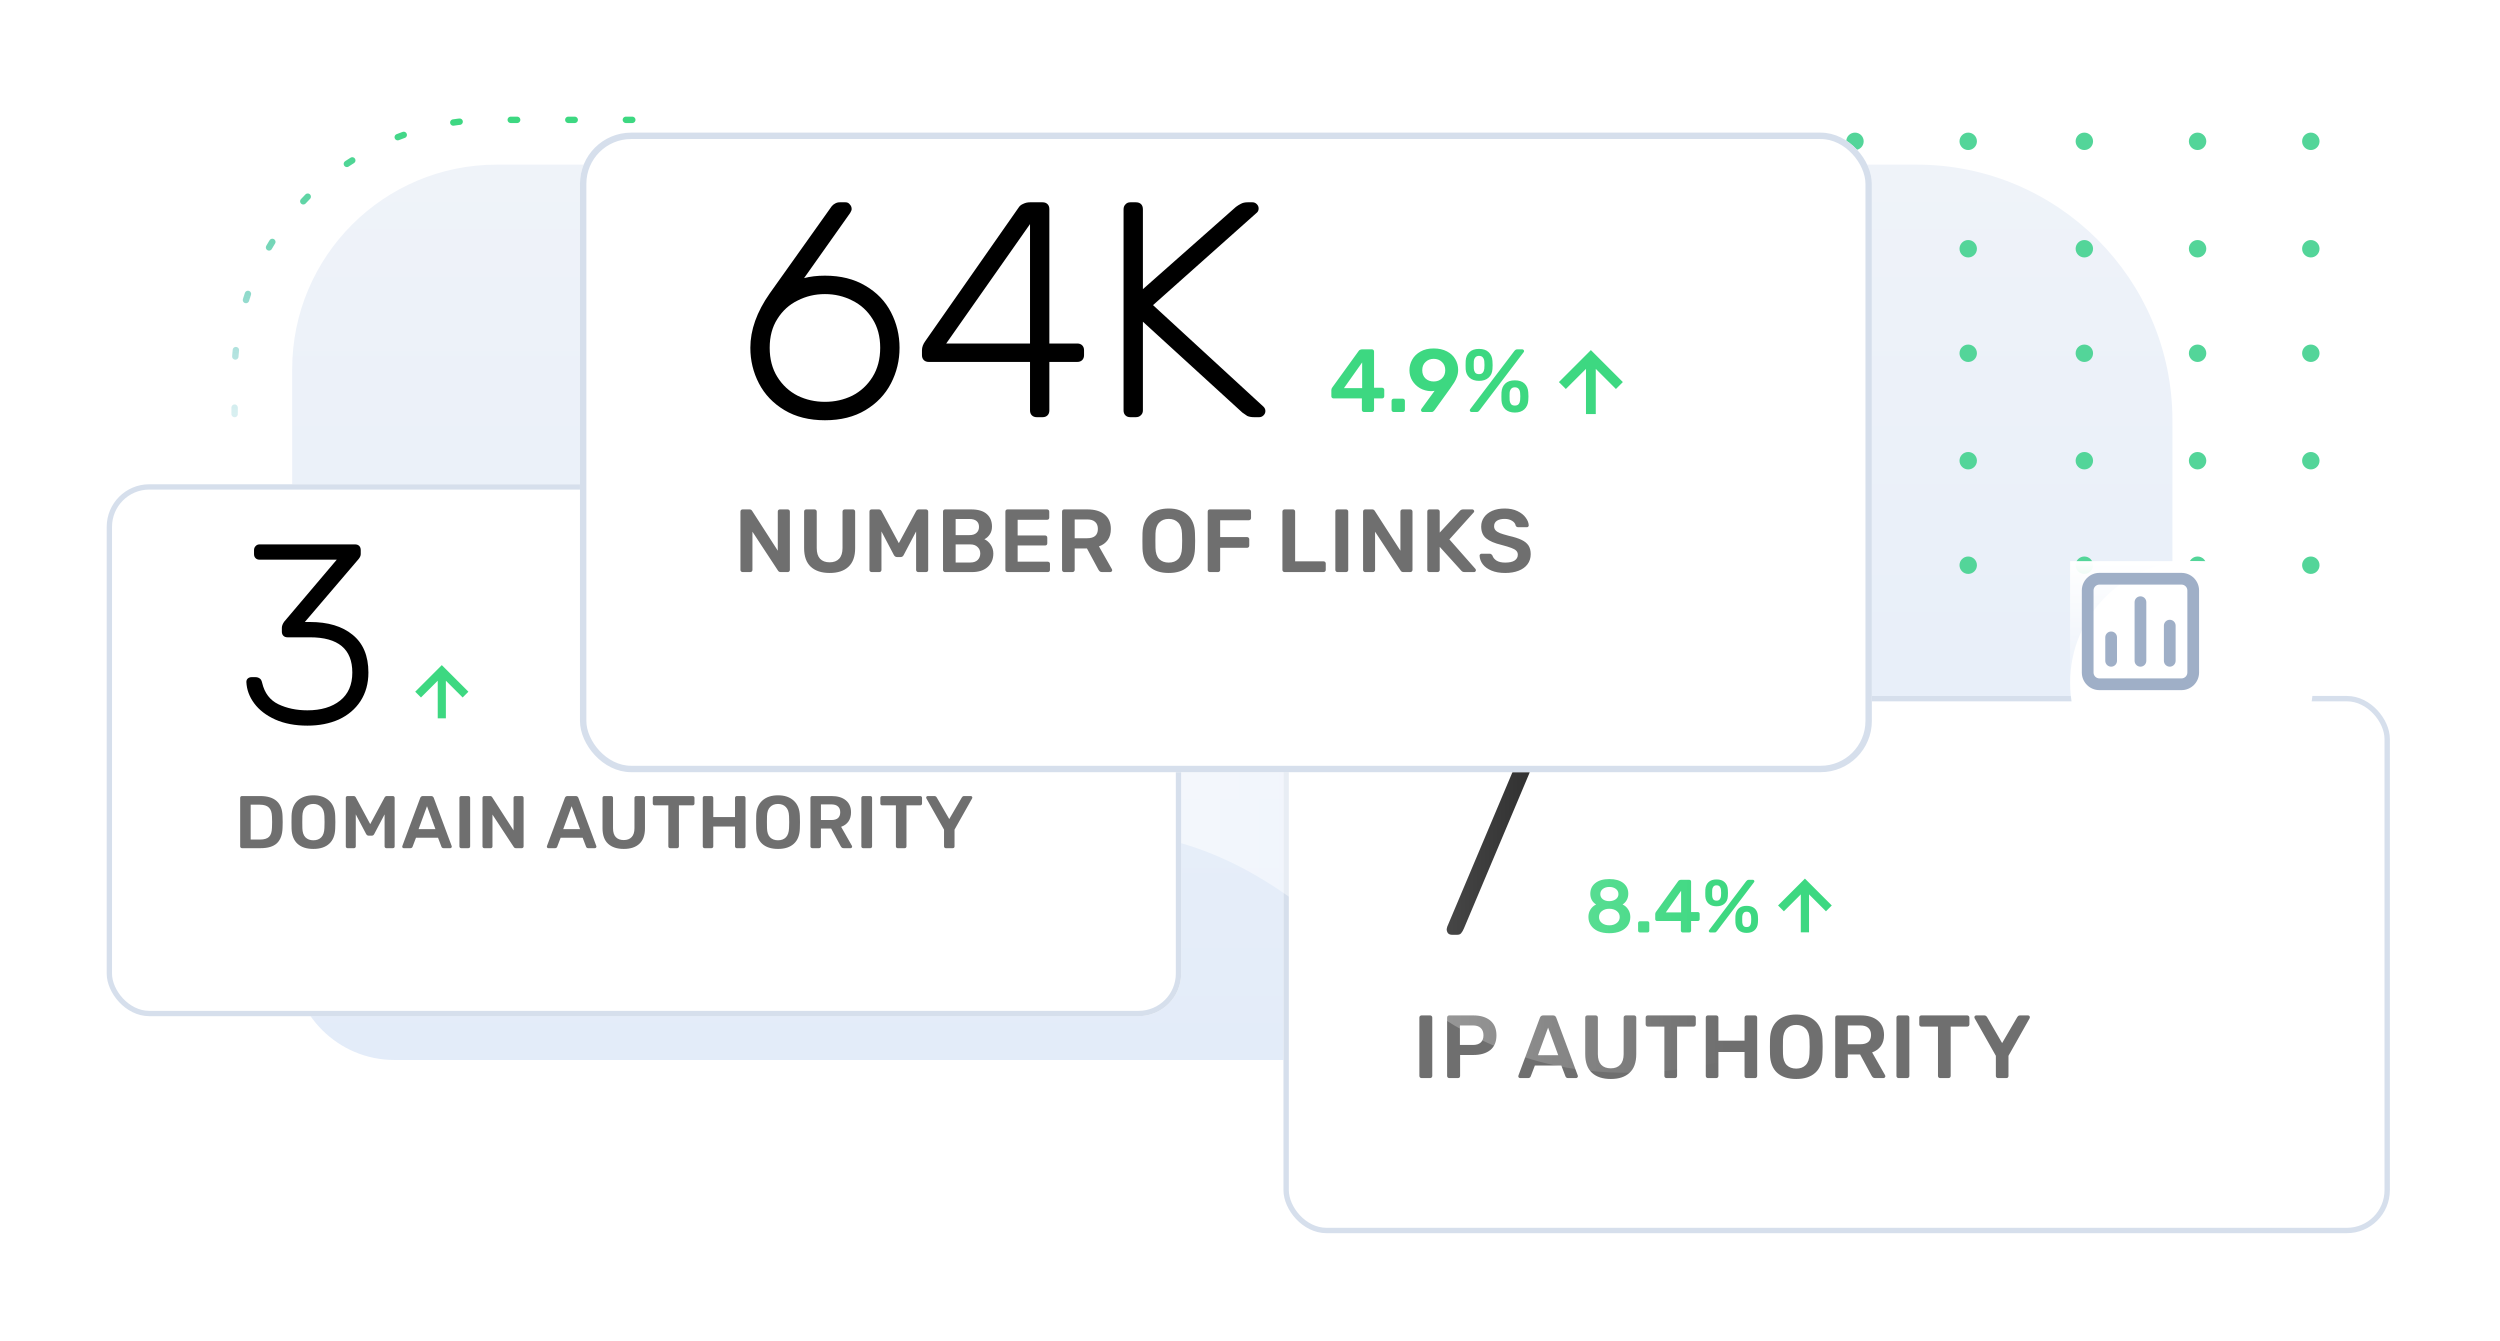 <svg width="492" height="264" viewBox="0 0 492 264" fill="none" xmlns="http://www.w3.org/2000/svg">
<path d="M46.172 81.483V73.931C46.172 46.126 68.712 23.586 96.517 23.586H127.982" stroke="url(#paint0_linear_5908_24517)" stroke-width="1.259" stroke-linecap="round" stroke-dasharray="1.26 10.07"/>
<path d="M57.5 72.674C57.5 50.431 75.532 32.398 97.776 32.398H377.19C404.994 32.398 427.534 54.939 427.534 82.743V168.329C427.534 190.573 409.502 208.605 387.259 208.605H77.638C66.516 208.605 57.5 199.589 57.5 188.467V72.674Z" fill="url(#paint1_linear_5908_24517)"/>
<g filter="url(#filter0_d_5908_24517)">
<rect x="252.586" y="124.277" width="217.741" height="105.724" rx="8.458" fill="white"/>
<rect x="253.115" y="124.806" width="216.684" height="104.667" rx="7.929" stroke="#D6DFEC" stroke-width="1.057"/>
</g>
<path d="M285.723 183.965C285.419 183.965 285.165 183.863 284.962 183.66C284.793 183.424 284.708 183.153 284.708 182.848L284.81 182.392L297.852 151.486H280.547C280.209 151.486 279.938 151.385 279.735 151.182C279.532 150.979 279.431 150.708 279.431 150.37V149.609C279.431 149.27 279.532 149 279.735 148.797C279.938 148.56 280.209 148.442 280.547 148.442H300.136C300.508 148.442 300.795 148.543 300.998 148.746C301.201 148.949 301.303 149.237 301.303 149.609V150.37C301.303 151.013 301.184 151.639 300.948 152.248L288.109 182.696C287.939 183.102 287.753 183.424 287.55 183.66C287.381 183.863 287.127 183.965 286.789 183.965H285.723Z" fill="black"/>
<path d="M279.756 212.168C279.639 212.168 279.539 212.127 279.457 212.045C279.375 211.962 279.333 211.863 279.333 211.745V200.256C279.333 200.127 279.375 200.027 279.457 199.957C279.539 199.875 279.639 199.833 279.756 199.833H281.448C281.577 199.833 281.677 199.875 281.747 199.957C281.83 200.027 281.871 200.127 281.871 200.256V211.745C281.871 211.863 281.83 211.962 281.747 212.045C281.677 212.127 281.577 212.168 281.448 212.168H279.756ZM285.215 212.168C285.098 212.168 284.998 212.127 284.916 212.045C284.833 211.962 284.792 211.863 284.792 211.745V200.274C284.792 200.145 284.828 200.039 284.898 199.957C284.98 199.875 285.086 199.833 285.215 199.833H289.938C291.359 199.833 292.475 200.168 293.286 200.838C294.096 201.507 294.501 202.482 294.501 203.763C294.501 205.032 294.096 205.995 293.286 206.653C292.475 207.299 291.359 207.622 289.938 207.622H287.347V211.745C287.347 211.874 287.306 211.98 287.224 212.062C287.142 212.133 287.036 212.168 286.907 212.168H285.215ZM289.85 205.648C290.531 205.648 291.048 205.49 291.4 205.173C291.764 204.844 291.946 204.368 291.946 203.745C291.946 203.134 291.77 202.659 291.418 202.318C291.077 201.977 290.554 201.807 289.85 201.807H287.312V205.648H289.85ZM299.169 212.168C299.063 212.168 298.975 212.133 298.904 212.062C298.834 211.992 298.798 211.904 298.798 211.798L298.834 211.639L303.063 200.274C303.18 199.98 303.392 199.833 303.697 199.833H305.635C305.941 199.833 306.152 199.98 306.27 200.274L310.499 211.639L310.534 211.798C310.534 211.904 310.493 211.992 310.411 212.062C310.34 212.133 310.258 212.168 310.164 212.168H308.596C308.349 212.168 308.179 212.056 308.085 211.833L307.274 209.701H302.058L301.248 211.833C301.154 212.056 300.983 212.168 300.737 212.168H299.169ZM302.675 207.657H306.657L304.666 202.23L302.675 207.657ZM317.013 212.344C315.415 212.344 314.176 211.939 313.295 211.128C312.414 210.318 311.973 209.09 311.973 207.446V200.274C311.973 200.145 312.008 200.039 312.079 199.957C312.161 199.875 312.267 199.833 312.396 199.833H314.017C314.146 199.833 314.252 199.875 314.334 199.957C314.417 200.039 314.458 200.145 314.458 200.274V207.446C314.458 208.374 314.675 209.073 315.11 209.542C315.556 210.012 316.185 210.247 316.995 210.247C317.806 210.247 318.428 210.012 318.863 209.542C319.309 209.073 319.533 208.374 319.533 207.446V200.274C319.533 200.145 319.574 200.039 319.656 199.957C319.738 199.875 319.844 199.833 319.973 199.833H321.594C321.723 199.833 321.823 199.875 321.894 199.957C321.976 200.039 322.017 200.145 322.017 200.274V207.446C322.017 209.09 321.577 210.318 320.695 211.128C319.826 211.939 318.599 212.344 317.013 212.344ZM327.97 212.168C327.853 212.168 327.753 212.127 327.671 212.045C327.589 211.962 327.548 211.863 327.548 211.745V202.036H324.288C324.17 202.036 324.07 201.995 323.988 201.913C323.906 201.83 323.865 201.725 323.865 201.596V200.274C323.865 200.145 323.9 200.039 323.971 199.957C324.053 199.875 324.159 199.833 324.288 199.833H333.292C333.421 199.833 333.527 199.875 333.609 199.957C333.691 200.039 333.732 200.145 333.732 200.274V201.596C333.732 201.725 333.691 201.83 333.609 201.913C333.527 201.995 333.421 202.036 333.292 202.036H330.05V211.745C330.05 211.863 330.009 211.962 329.926 212.045C329.856 212.127 329.756 212.168 329.627 212.168H327.97ZM336.119 212.168C336.002 212.168 335.902 212.127 335.82 212.045C335.737 211.962 335.696 211.863 335.696 211.745V200.274C335.696 200.145 335.731 200.039 335.802 199.957C335.884 199.875 335.99 199.833 336.119 199.833H337.74C337.869 199.833 337.975 199.875 338.057 199.957C338.14 200.039 338.181 200.145 338.181 200.274V204.803H343.326V200.274C343.326 200.145 343.367 200.039 343.449 199.957C343.532 199.875 343.631 199.833 343.749 199.833H345.388C345.517 199.833 345.617 199.875 345.687 199.957C345.769 200.039 345.81 200.145 345.81 200.274V211.745C345.81 211.863 345.769 211.962 345.687 212.045C345.617 212.127 345.517 212.168 345.388 212.168H343.749C343.631 212.168 343.532 212.127 343.449 212.045C343.367 211.962 343.326 211.863 343.326 211.745V207.04H338.181V211.745C338.181 211.863 338.14 211.962 338.057 212.045C337.975 212.127 337.869 212.168 337.74 212.168H336.119ZM353.501 212.344C351.892 212.344 350.641 211.939 349.748 211.128C348.855 210.318 348.385 209.114 348.338 207.516C348.327 207.175 348.321 206.676 348.321 206.018C348.321 205.349 348.327 204.844 348.338 204.503C348.385 202.941 348.867 201.742 349.783 200.908C350.7 200.074 351.939 199.657 353.501 199.657C355.052 199.657 356.285 200.074 357.202 200.908C358.13 201.742 358.617 202.941 358.664 204.503C358.688 205.184 358.699 205.689 358.699 206.018C358.699 206.336 358.688 206.835 358.664 207.516C358.617 209.114 358.141 210.318 357.237 211.128C356.344 211.939 355.099 212.344 353.501 212.344ZM353.501 210.3C354.288 210.3 354.911 210.065 355.369 209.595C355.827 209.125 356.074 208.403 356.109 207.428C356.133 206.723 356.144 206.247 356.144 206.001C356.144 205.731 356.133 205.255 356.109 204.573C356.074 203.61 355.821 202.894 355.352 202.424C354.882 201.942 354.265 201.701 353.501 201.701C352.726 201.701 352.103 201.942 351.634 202.424C351.164 202.894 350.917 203.61 350.893 204.573C350.882 204.914 350.876 205.39 350.876 206.001C350.876 206.6 350.882 207.076 350.893 207.428C350.917 208.391 351.158 209.114 351.616 209.595C352.086 210.065 352.714 210.3 353.501 210.3ZM361.595 212.168C361.477 212.168 361.377 212.127 361.295 212.045C361.213 211.962 361.172 211.863 361.172 211.745V200.274C361.172 200.145 361.207 200.039 361.278 199.957C361.36 199.875 361.466 199.833 361.595 199.833H366.159C367.603 199.833 368.731 200.168 369.542 200.838C370.364 201.507 370.775 202.459 370.775 203.692C370.775 204.55 370.57 205.272 370.158 205.86C369.747 206.435 369.172 206.852 368.432 207.111L370.987 211.604C371.022 211.675 371.039 211.739 371.039 211.798C371.039 211.904 370.998 211.992 370.916 212.062C370.846 212.133 370.763 212.168 370.669 212.168H369.048C368.86 212.168 368.714 212.127 368.608 212.045C368.502 211.951 368.408 211.833 368.326 211.692L366.07 207.516H363.656V211.745C363.656 211.863 363.615 211.962 363.533 212.045C363.451 212.127 363.345 212.168 363.216 212.168H361.595ZM366.106 205.507C366.81 205.507 367.339 205.355 367.692 205.049C368.044 204.732 368.22 204.274 368.22 203.675C368.22 203.076 368.044 202.618 367.692 202.3C367.339 201.971 366.81 201.807 366.106 201.807H363.656V205.507H366.106ZM373.644 212.168C373.527 212.168 373.427 212.127 373.345 212.045C373.262 211.962 373.221 211.863 373.221 211.745V200.256C373.221 200.127 373.262 200.027 373.345 199.957C373.427 199.875 373.527 199.833 373.644 199.833H375.336C375.465 199.833 375.565 199.875 375.635 199.957C375.718 200.027 375.759 200.127 375.759 200.256V211.745C375.759 211.863 375.718 211.962 375.635 212.045C375.565 212.127 375.465 212.168 375.336 212.168H373.644ZM381.817 212.168C381.699 212.168 381.6 212.127 381.517 212.045C381.435 211.962 381.394 211.863 381.394 211.745V202.036H378.134C378.017 202.036 377.917 201.995 377.835 201.913C377.752 201.83 377.711 201.725 377.711 201.596V200.274C377.711 200.145 377.746 200.039 377.817 199.957C377.899 199.875 378.005 199.833 378.134 199.833H387.138C387.268 199.833 387.373 199.875 387.455 199.957C387.538 200.039 387.579 200.145 387.579 200.274V201.596C387.579 201.725 387.538 201.83 387.455 201.913C387.373 201.995 387.268 202.036 387.138 202.036H383.896V211.745C383.896 211.863 383.855 211.962 383.773 212.045C383.702 212.127 383.602 212.168 383.473 212.168H381.817ZM393.208 212.168C393.09 212.168 392.99 212.127 392.908 212.045C392.826 211.962 392.785 211.863 392.785 211.745V207.78L388.609 200.397C388.573 200.292 388.556 200.227 388.556 200.204C388.556 200.098 388.591 200.01 388.662 199.939C388.744 199.869 388.832 199.833 388.926 199.833H390.512C390.735 199.833 390.917 199.945 391.058 200.168L394.018 205.278L396.996 200.168C397.043 200.086 397.108 200.01 397.19 199.939C397.284 199.869 397.396 199.833 397.525 199.833H399.111C399.216 199.833 399.304 199.869 399.375 199.939C399.445 200.01 399.481 200.098 399.481 200.204C399.481 200.274 399.463 200.339 399.428 200.397L395.269 207.78V211.745C395.269 211.874 395.228 211.98 395.146 212.062C395.064 212.133 394.958 212.168 394.829 212.168H393.208Z" fill="#6F6F6F"/>
<path d="M316.716 183.656C315.858 183.656 315.118 183.523 314.496 183.256C313.884 182.98 313.415 182.6 313.09 182.116C312.764 181.633 312.601 181.08 312.601 180.459C312.601 179.906 312.735 179.418 313.001 178.993C313.277 178.559 313.647 178.229 314.111 178.002C313.746 177.775 313.465 177.484 313.267 177.128C313.07 176.763 312.971 176.349 312.971 175.885C312.971 175.017 313.297 174.321 313.948 173.798C314.609 173.265 315.532 172.999 316.716 172.999C317.9 172.999 318.818 173.26 319.469 173.783C320.12 174.306 320.446 175.002 320.446 175.87C320.446 176.334 320.347 176.749 320.15 177.114C319.963 177.469 319.686 177.765 319.321 178.002C319.795 178.229 320.165 178.559 320.431 178.993C320.708 179.418 320.846 179.911 320.846 180.474C320.846 181.095 320.683 181.648 320.357 182.131C320.032 182.605 319.558 182.98 318.936 183.256C318.315 183.523 317.575 183.656 316.716 183.656ZM316.716 177.35C317.229 177.341 317.654 177.212 317.989 176.966C318.334 176.709 318.507 176.374 318.507 175.959C318.507 175.535 318.339 175.194 318.004 174.938C317.668 174.681 317.239 174.553 316.716 174.553C316.203 174.553 315.779 174.681 315.443 174.938C315.108 175.194 314.94 175.535 314.94 175.959C314.94 176.383 315.108 176.724 315.443 176.98C315.779 177.227 316.203 177.35 316.716 177.35ZM316.716 182.102C317.298 182.102 317.782 181.954 318.167 181.658C318.561 181.362 318.759 180.967 318.759 180.474C318.759 179.98 318.561 179.585 318.167 179.289C317.782 178.993 317.298 178.845 316.716 178.845C316.134 178.845 315.65 178.993 315.266 179.289C314.881 179.576 314.688 179.97 314.688 180.474C314.688 180.967 314.881 181.362 315.266 181.658C315.65 181.954 316.134 182.102 316.716 182.102ZM322.731 183.508C322.633 183.508 322.549 183.473 322.48 183.404C322.411 183.335 322.376 183.251 322.376 183.153V181.658C322.376 181.559 322.411 181.475 322.48 181.406C322.549 181.337 322.633 181.302 322.731 181.302H324.226C324.325 181.302 324.409 181.337 324.478 181.406C324.547 181.475 324.581 181.559 324.581 181.658V183.153C324.581 183.251 324.547 183.335 324.478 183.404C324.419 183.473 324.335 183.508 324.226 183.508H322.731ZM331.151 183.508C331.052 183.508 330.968 183.473 330.899 183.404C330.83 183.335 330.795 183.251 330.795 183.153V181.258H326.103C326.005 181.258 325.921 181.223 325.852 181.154C325.783 181.085 325.748 181.001 325.748 180.903V179.881C325.748 179.724 325.802 179.576 325.911 179.437L330.277 173.398C330.327 173.32 330.401 173.26 330.499 173.221C330.598 173.172 330.706 173.147 330.825 173.147H332.453C332.562 173.147 332.645 173.181 332.705 173.25C332.774 173.31 332.808 173.394 332.808 173.502V179.497H334.14C334.249 179.497 334.333 179.531 334.392 179.6C334.461 179.659 334.496 179.743 334.496 179.852V180.903C334.496 181.001 334.461 181.085 334.392 181.154C334.333 181.223 334.249 181.258 334.14 181.258H332.808V183.153C332.808 183.251 332.774 183.335 332.705 183.404C332.645 183.473 332.562 183.508 332.453 183.508H331.151ZM327.835 179.556H330.84V175.308L327.835 179.556ZM337.816 178.357C337.165 178.357 336.642 178.184 336.247 177.839C335.862 177.494 335.65 177.025 335.61 176.433C335.601 176.265 335.596 176.043 335.596 175.767C335.596 175.471 335.601 175.234 335.61 175.056C335.65 174.444 335.857 173.961 336.232 173.606C336.607 173.25 337.135 173.073 337.816 173.073C338.497 173.073 339.025 173.25 339.4 173.606C339.784 173.961 339.997 174.444 340.036 175.056C340.056 175.411 340.066 175.648 340.066 175.767C340.066 175.875 340.056 176.097 340.036 176.433C339.997 177.025 339.78 177.494 339.385 177.839C339 178.184 338.477 178.357 337.816 178.357ZM336.617 183.508C336.518 183.508 336.439 183.483 336.38 183.434C336.321 183.375 336.291 183.301 336.291 183.212C336.291 183.153 336.311 183.098 336.351 183.049L343.648 173.428C343.727 173.329 343.801 173.26 343.87 173.221C343.939 173.172 344.037 173.147 344.166 173.147H344.95C345.049 173.147 345.123 173.176 345.172 173.236C345.231 173.285 345.261 173.354 345.261 173.443C345.261 173.502 345.241 173.556 345.202 173.606L337.905 183.227C337.826 183.325 337.752 183.399 337.683 183.449C337.614 183.488 337.52 183.508 337.401 183.508H336.617ZM337.816 177.247C338.102 177.247 338.309 177.163 338.438 176.995C338.576 176.827 338.66 176.615 338.689 176.359C338.709 176.023 338.719 175.816 338.719 175.737C338.719 175.629 338.709 175.426 338.689 175.13C338.669 174.874 338.591 174.662 338.452 174.494C338.314 174.316 338.102 174.227 337.816 174.227C337.54 174.227 337.332 174.316 337.194 174.494C337.056 174.662 336.977 174.874 336.957 175.13C336.948 175.278 336.943 175.481 336.943 175.737C336.943 175.984 336.948 176.191 336.957 176.359C336.977 176.605 337.051 176.818 337.179 176.995C337.318 177.163 337.53 177.247 337.816 177.247ZM343.736 183.597C343.085 183.597 342.562 183.419 342.168 183.064C341.783 182.699 341.571 182.215 341.531 181.613C341.521 181.445 341.516 181.223 341.516 180.947C341.516 180.661 341.521 180.429 341.531 180.252C341.571 179.64 341.778 179.156 342.153 178.801C342.528 178.446 343.056 178.268 343.736 178.268C344.427 178.268 344.96 178.446 345.335 178.801C345.71 179.156 345.917 179.64 345.957 180.252C345.976 180.607 345.986 180.839 345.986 180.947C345.986 181.056 345.976 181.278 345.957 181.613C345.917 182.215 345.7 182.699 345.305 183.064C344.921 183.419 344.398 183.597 343.736 183.597ZM343.736 182.442C344.032 182.442 344.245 182.358 344.373 182.19C344.511 182.013 344.59 181.801 344.61 181.554C344.629 181.219 344.639 181.006 344.639 180.918C344.639 180.819 344.629 180.622 344.61 180.326C344.59 180.069 344.511 179.857 344.373 179.689C344.235 179.511 344.023 179.423 343.736 179.423C343.46 179.423 343.253 179.511 343.115 179.689C342.977 179.857 342.898 180.069 342.878 180.326C342.868 180.474 342.863 180.671 342.863 180.918C342.863 181.174 342.868 181.386 342.878 181.554C342.898 181.801 342.972 182.013 343.1 182.19C343.238 182.358 343.45 182.442 343.736 182.442Z" fill="#3DD881"/>
<g clip-path="url(#clip0_5908_24517)">
<path fill-rule="evenodd" clip-rule="evenodd" d="M354.398 176.013L351.067 179.344L349.922 178.198L355.208 172.912L360.494 178.198L359.349 179.344L356.018 176.013L356.018 183.484H354.398L354.398 176.013Z" fill="#3DD881"/>
</g>
<path d="M140.572 131.828L339.43 131.828L339.43 208.711C328.838 211.404 316.969 211.992 306.181 209.699C288.841 206.012 277.187 196.1 266.515 186.799C255.842 177.497 243.768 167.702 226.207 164.452C219.474 163.201 212.381 163.032 205.403 162.576C189.509 161.518 173.475 158.785 160.735 152.761C153.126 149.161 146.904 144.292 143.355 138.743C142.023 136.657 140.487 134.124 140.572 131.828Z" fill="url(#paint2_linear_5908_24517)"/>
<path fill-rule="evenodd" clip-rule="evenodd" d="M366.774 27.812C366.774 26.865 366.006 26.098 365.061 26.098C364.114 26.098 363.346 26.865 363.346 27.812C363.346 28.759 364.114 29.526 365.061 29.526C366.006 29.526 366.774 28.759 366.774 27.812Z" fill="#53D599"/>
<path fill-rule="evenodd" clip-rule="evenodd" d="M389.059 27.812C389.059 26.865 388.291 26.098 387.346 26.098C386.399 26.098 385.631 26.865 385.631 27.812C385.631 28.759 386.399 29.526 387.346 29.526C388.291 29.526 389.059 28.759 389.059 27.812Z" fill="#53D599"/>
<path fill-rule="evenodd" clip-rule="evenodd" d="M411.913 27.812C411.913 26.865 411.145 26.098 410.2 26.098C409.252 26.098 408.484 26.865 408.484 27.812C408.484 28.759 409.252 29.526 410.2 29.526C411.145 29.526 411.913 28.759 411.913 27.812Z" fill="#53D599"/>
<path fill-rule="evenodd" clip-rule="evenodd" d="M434.198 27.812C434.198 26.865 433.431 26.098 432.484 26.098C431.537 26.098 430.77 26.865 430.77 27.812C430.77 28.759 431.537 29.526 432.484 29.526C433.431 29.526 434.198 28.759 434.198 27.812Z" fill="#53D599"/>
<path fill-rule="evenodd" clip-rule="evenodd" d="M456.483 27.812C456.483 26.865 455.716 26.098 454.77 26.098C453.823 26.098 453.055 26.865 453.055 27.812C453.055 28.759 453.823 29.526 454.77 29.526C455.716 29.526 456.483 28.759 456.483 27.812Z" fill="#53D599"/>
<path fill-rule="evenodd" clip-rule="evenodd" d="M366.774 48.953C366.774 48.006 366.006 47.238 365.061 47.238C364.114 47.238 363.346 48.006 363.346 48.953C363.346 49.899 364.114 50.667 365.061 50.667C366.006 50.667 366.774 49.899 366.774 48.953Z" fill="#53D599"/>
<path fill-rule="evenodd" clip-rule="evenodd" d="M389.059 48.953C389.059 48.006 388.291 47.238 387.346 47.238C386.399 47.238 385.631 48.006 385.631 48.953C385.631 49.899 386.399 50.667 387.346 50.667C388.291 50.667 389.059 49.899 389.059 48.953Z" fill="#53D599"/>
<path fill-rule="evenodd" clip-rule="evenodd" d="M411.913 48.953C411.913 48.006 411.145 47.238 410.2 47.238C409.252 47.238 408.484 48.006 408.484 48.953C408.484 49.899 409.252 50.667 410.2 50.667C411.145 50.667 411.913 49.899 411.913 48.953Z" fill="#53D599"/>
<path fill-rule="evenodd" clip-rule="evenodd" d="M434.198 48.953C434.198 48.006 433.431 47.238 432.484 47.238C431.537 47.238 430.77 48.006 430.77 48.953C430.77 49.899 431.537 50.667 432.484 50.667C433.431 50.667 434.198 49.899 434.198 48.953Z" fill="#53D599"/>
<path fill-rule="evenodd" clip-rule="evenodd" d="M456.483 48.953C456.483 48.006 455.716 47.238 454.77 47.238C453.823 47.238 453.055 48.006 453.055 48.953C453.055 49.899 453.823 50.667 454.77 50.667C455.716 50.667 456.483 49.899 456.483 48.953Z" fill="#53D599"/>
<path fill-rule="evenodd" clip-rule="evenodd" d="M366.774 69.523C366.774 68.576 366.006 67.809 365.061 67.809C364.114 67.809 363.346 68.576 363.346 69.523C363.346 70.47 364.114 71.237 365.061 71.237C366.006 71.237 366.774 70.47 366.774 69.523Z" fill="#53D599"/>
<path fill-rule="evenodd" clip-rule="evenodd" d="M389.059 69.523C389.059 68.576 388.291 67.809 387.346 67.809C386.399 67.809 385.631 68.576 385.631 69.523C385.631 70.47 386.399 71.237 387.346 71.237C388.291 71.237 389.059 70.47 389.059 69.523Z" fill="#53D599"/>
<path fill-rule="evenodd" clip-rule="evenodd" d="M411.913 69.523C411.913 68.576 411.145 67.809 410.2 67.809C409.252 67.809 408.484 68.576 408.484 69.523C408.484 70.47 409.252 71.237 410.2 71.237C411.145 71.237 411.913 70.47 411.913 69.523Z" fill="#53D599"/>
<path fill-rule="evenodd" clip-rule="evenodd" d="M434.198 69.523C434.198 68.576 433.431 67.809 432.484 67.809C431.537 67.809 430.77 68.576 430.77 69.523C430.77 70.47 431.537 71.237 432.484 71.237C433.431 71.237 434.198 70.47 434.198 69.523Z" fill="#53D599"/>
<path fill-rule="evenodd" clip-rule="evenodd" d="M456.483 69.523C456.483 68.576 455.716 67.809 454.77 67.809C453.823 67.809 453.055 68.576 453.055 69.523C453.055 70.47 453.823 71.237 454.77 71.237C455.716 71.237 456.483 70.47 456.483 69.523Z" fill="#53D599"/>
<path fill-rule="evenodd" clip-rule="evenodd" d="M366.774 90.668C366.774 89.719 366.006 88.953 365.061 88.953C364.114 88.953 363.346 89.719 363.346 90.668C363.346 91.615 364.114 92.382 365.061 92.382C366.006 92.382 366.774 91.615 366.774 90.668Z" fill="#53D599"/>
<path fill-rule="evenodd" clip-rule="evenodd" d="M389.059 90.668C389.059 89.719 388.291 88.953 387.346 88.953C386.399 88.953 385.631 89.719 385.631 90.668C385.631 91.615 386.399 92.382 387.346 92.382C388.291 92.382 389.059 91.615 389.059 90.668Z" fill="#53D599"/>
<path fill-rule="evenodd" clip-rule="evenodd" d="M411.913 90.668C411.913 89.719 411.145 88.953 410.2 88.953C409.252 88.953 408.484 89.719 408.484 90.668C408.484 91.615 409.252 92.382 410.2 92.382C411.145 92.382 411.913 91.615 411.913 90.668Z" fill="#53D599"/>
<path fill-rule="evenodd" clip-rule="evenodd" d="M434.198 90.668C434.198 89.719 433.431 88.953 432.484 88.953C431.537 88.953 430.77 89.719 430.77 90.668C430.77 91.615 431.537 92.382 432.484 92.382C433.431 92.382 434.198 91.615 434.198 90.668Z" fill="#53D599"/>
<path fill-rule="evenodd" clip-rule="evenodd" d="M456.483 90.668C456.483 89.719 455.716 88.953 454.77 88.953C453.823 88.953 453.055 89.719 453.055 90.668C453.055 91.615 453.823 92.382 454.77 92.382C455.716 92.382 456.483 91.615 456.483 90.668Z" fill="#53D599"/>
<path fill-rule="evenodd" clip-rule="evenodd" d="M366.774 111.234C366.774 110.287 366.006 109.52 365.061 109.52C364.114 109.52 363.346 110.287 363.346 111.234C363.346 112.181 364.114 112.948 365.061 112.948C366.006 112.948 366.774 112.181 366.774 111.234Z" fill="#53D599"/>
<path fill-rule="evenodd" clip-rule="evenodd" d="M389.059 111.234C389.059 110.287 388.291 109.52 387.346 109.52C386.399 109.52 385.631 110.287 385.631 111.234C385.631 112.181 386.399 112.948 387.346 112.948C388.291 112.948 389.059 112.181 389.059 111.234Z" fill="#53D599"/>
<path fill-rule="evenodd" clip-rule="evenodd" d="M411.913 111.234C411.913 110.287 411.145 109.52 410.2 109.52C409.252 109.52 408.484 110.287 408.484 111.234C408.484 112.181 409.252 112.948 410.2 112.948C411.145 112.948 411.913 112.181 411.913 111.234Z" fill="#53D599"/>
<path fill-rule="evenodd" clip-rule="evenodd" d="M434.198 111.234C434.198 110.287 433.431 109.52 432.484 109.52C431.537 109.52 430.77 110.287 430.77 111.234C430.77 112.181 431.537 112.948 432.484 112.948C433.431 112.948 434.198 112.181 434.198 111.234Z" fill="#53D599"/>
<path fill-rule="evenodd" clip-rule="evenodd" d="M456.483 111.234C456.483 110.287 455.716 109.52 454.77 109.52C453.823 109.52 453.055 110.287 453.055 111.234C453.055 112.181 453.823 112.948 454.77 112.948C455.716 112.948 456.483 112.181 456.483 111.234Z" fill="#53D599"/>
<g filter="url(#filter1_d_5908_24517)">
<rect x="21" y="82.742" width="211.448" height="104.677" rx="8.374" fill="white"/>
<rect x="21.523" y="83.266" width="210.402" height="103.631" rx="7.851" stroke="#D6DFEC" stroke-width="1.047"/>
</g>
<path d="M60.493 142.807C58.081 142.807 55.971 142.405 54.162 141.601C52.387 140.797 51.014 139.742 50.042 138.436C49.071 137.129 48.552 135.723 48.485 134.215C48.485 133.914 48.585 133.679 48.786 133.512C48.987 133.344 49.238 133.261 49.54 133.261H50.243C50.578 133.261 50.863 133.344 51.097 133.512C51.332 133.646 51.499 133.947 51.6 134.416C52.069 136.393 53.124 137.783 54.765 138.587C56.44 139.39 58.349 139.792 60.493 139.792C63.173 139.792 65.317 139.156 66.924 137.883C68.532 136.61 69.336 134.768 69.336 132.356C69.336 127.734 66.556 125.422 60.996 125.422H56.574C56.239 125.422 55.971 125.322 55.77 125.121C55.569 124.92 55.469 124.652 55.469 124.317V123.563C55.469 123.195 55.619 122.793 55.921 122.357L66.271 110.148H51.097C50.762 110.148 50.494 110.047 50.293 109.846C50.092 109.645 49.992 109.377 49.992 109.042V108.289C49.992 107.954 50.092 107.686 50.293 107.485C50.494 107.25 50.762 107.133 51.097 107.133H69.839C70.207 107.133 70.492 107.234 70.693 107.435C70.894 107.636 70.994 107.92 70.994 108.289V109.042C70.994 109.344 70.86 109.662 70.592 109.997L59.991 122.408H60.996C64.546 122.408 67.343 123.245 69.386 124.92C71.463 126.595 72.502 129.073 72.502 132.356C72.502 134.5 71.983 136.376 70.944 137.984C69.906 139.558 68.482 140.764 66.673 141.601C64.865 142.405 62.804 142.807 60.493 142.807Z" fill="black"/>
<path d="M47.618 166.922C47.52 166.922 47.437 166.888 47.369 166.819C47.3 166.751 47.266 166.668 47.266 166.57V157.03C47.266 156.922 47.295 156.834 47.354 156.766C47.422 156.698 47.51 156.663 47.618 156.663H51.194C54.076 156.663 55.546 157.992 55.605 160.65C55.624 161.216 55.634 161.597 55.634 161.793C55.634 161.978 55.624 162.354 55.605 162.921C55.566 164.289 55.194 165.3 54.491 165.955C53.797 166.599 52.723 166.922 51.267 166.922H47.618ZM51.194 165.222C52.005 165.222 52.591 165.041 52.952 164.68C53.314 164.318 53.504 163.717 53.524 162.877C53.543 162.291 53.553 161.925 53.553 161.778C53.553 161.622 53.543 161.26 53.524 160.694C53.504 159.892 53.304 159.306 52.923 158.935C52.542 158.554 51.941 158.363 51.12 158.363H49.333V165.222H51.194ZM61.674 167.068C60.335 167.068 59.295 166.731 58.552 166.057C57.81 165.383 57.419 164.382 57.38 163.053C57.37 162.77 57.365 162.354 57.365 161.807C57.365 161.25 57.37 160.83 57.38 160.547C57.419 159.248 57.819 158.251 58.581 157.557C59.343 156.864 60.374 156.517 61.674 156.517C62.963 156.517 63.989 156.864 64.751 157.557C65.523 158.251 65.928 159.248 65.968 160.547C65.987 161.114 65.997 161.534 65.997 161.807C65.997 162.071 65.987 162.486 65.968 163.053C65.928 164.382 65.533 165.383 64.781 166.057C64.038 166.731 63.002 167.068 61.674 167.068ZM61.674 165.368C62.328 165.368 62.846 165.173 63.227 164.782C63.608 164.391 63.813 163.791 63.843 162.98C63.862 162.394 63.872 161.998 63.872 161.793C63.872 161.568 63.862 161.172 63.843 160.606C63.813 159.805 63.603 159.209 63.212 158.818C62.822 158.417 62.309 158.217 61.674 158.217C61.029 158.217 60.511 158.417 60.12 158.818C59.729 159.209 59.524 159.805 59.505 160.606C59.495 160.889 59.49 161.285 59.49 161.793C59.49 162.291 59.495 162.687 59.505 162.98C59.524 163.781 59.725 164.382 60.106 164.782C60.496 165.173 61.019 165.368 61.674 165.368ZM68.405 166.922C68.307 166.922 68.224 166.888 68.156 166.819C68.087 166.751 68.053 166.668 68.053 166.57V157.03C68.053 156.922 68.082 156.834 68.141 156.766C68.209 156.698 68.297 156.663 68.405 156.663H69.592C69.778 156.663 69.924 156.756 70.031 156.942L72.86 162.188L75.688 156.942C75.796 156.756 75.942 156.663 76.128 156.663H77.3C77.408 156.663 77.496 156.698 77.564 156.766C77.632 156.834 77.667 156.922 77.667 157.03V166.57C77.667 166.678 77.632 166.766 77.564 166.834C77.496 166.893 77.408 166.922 77.3 166.922H76.04C75.942 166.922 75.859 166.888 75.791 166.819C75.722 166.751 75.688 166.668 75.688 166.57V160.269L73.651 164.137C73.544 164.352 73.383 164.46 73.168 164.46H72.552C72.347 164.46 72.181 164.352 72.054 164.137L70.017 160.269V166.57C70.017 166.668 69.983 166.751 69.914 166.819C69.856 166.888 69.773 166.922 69.665 166.922H68.405ZM79.462 166.922C79.374 166.922 79.301 166.893 79.242 166.834C79.184 166.775 79.154 166.702 79.154 166.614L79.184 166.482L82.701 157.03C82.799 156.786 82.975 156.663 83.228 156.663H84.841C85.095 156.663 85.27 156.786 85.368 157.03L88.885 166.482L88.915 166.614C88.915 166.702 88.88 166.775 88.812 166.834C88.753 166.893 88.685 166.922 88.607 166.922H87.302C87.097 166.922 86.956 166.829 86.878 166.643L86.203 164.87H81.866L81.192 166.643C81.113 166.829 80.972 166.922 80.766 166.922H79.462ZM82.379 163.17H85.691L84.034 158.657L82.379 163.17ZM90.766 166.922C90.668 166.922 90.585 166.888 90.517 166.819C90.448 166.751 90.414 166.668 90.414 166.57V157.015C90.414 156.908 90.448 156.825 90.517 156.766C90.585 156.698 90.668 156.663 90.766 156.663H92.173C92.28 156.663 92.363 156.698 92.422 156.766C92.49 156.825 92.525 156.908 92.525 157.015V166.57C92.525 166.668 92.49 166.751 92.422 166.819C92.363 166.888 92.28 166.922 92.173 166.922H90.766ZM95.306 166.922C95.208 166.922 95.125 166.888 95.057 166.819C94.989 166.751 94.954 166.668 94.954 166.57V157.03C94.954 156.922 94.984 156.834 95.042 156.766C95.111 156.698 95.199 156.663 95.306 156.663H96.449C96.635 156.663 96.776 156.747 96.874 156.913L101.065 163.419V157.03C101.065 156.922 101.095 156.834 101.153 156.766C101.222 156.698 101.31 156.663 101.417 156.663H102.678C102.785 156.663 102.873 156.698 102.941 156.766C103.01 156.834 103.044 156.922 103.044 157.03V166.556C103.044 166.663 103.01 166.751 102.941 166.819C102.873 166.888 102.79 166.922 102.692 166.922H101.534C101.339 166.922 101.193 166.839 101.095 166.673L96.918 160.313V166.57C96.918 166.668 96.884 166.751 96.816 166.819C96.757 166.888 96.674 166.922 96.567 166.922H95.306ZM107.927 166.922C107.839 166.922 107.766 166.893 107.707 166.834C107.648 166.775 107.619 166.702 107.619 166.614L107.648 166.482L111.166 157.03C111.263 156.786 111.439 156.663 111.693 156.663H113.305C113.559 156.663 113.735 156.786 113.833 157.03L117.35 166.482L117.379 166.614C117.379 166.702 117.345 166.775 117.277 166.834C117.218 166.893 117.15 166.922 117.072 166.922H115.767C115.562 166.922 115.42 166.829 115.342 166.643L114.668 164.87H110.33L109.656 166.643C109.578 166.829 109.436 166.922 109.231 166.922H107.927ZM110.843 163.17H114.155L112.499 158.657L110.843 163.17ZM122.768 167.068C121.439 167.068 120.408 166.731 119.676 166.057C118.943 165.383 118.576 164.362 118.576 162.994V157.03C118.576 156.922 118.606 156.834 118.664 156.766C118.733 156.698 118.821 156.663 118.928 156.663H120.276C120.384 156.663 120.472 156.698 120.54 156.766C120.609 156.834 120.643 156.922 120.643 157.03V162.994C120.643 163.766 120.823 164.348 121.185 164.738C121.556 165.129 122.079 165.324 122.753 165.324C123.427 165.324 123.945 165.129 124.306 164.738C124.678 164.348 124.863 163.766 124.863 162.994V157.03C124.863 156.922 124.898 156.834 124.966 156.766C125.034 156.698 125.122 156.663 125.23 156.663H126.578C126.685 156.663 126.768 156.698 126.827 156.766C126.895 156.834 126.93 156.922 126.93 157.03V162.994C126.93 164.362 126.563 165.383 125.831 166.057C125.108 166.731 124.087 167.068 122.768 167.068ZM131.881 166.922C131.783 166.922 131.7 166.888 131.632 166.819C131.564 166.751 131.529 166.668 131.529 166.57V158.495H128.818C128.72 158.495 128.637 158.461 128.569 158.393C128.501 158.324 128.466 158.236 128.466 158.129V157.03C128.466 156.922 128.496 156.834 128.554 156.766C128.623 156.698 128.711 156.663 128.818 156.663H136.307C136.414 156.663 136.502 156.698 136.571 156.766C136.639 156.834 136.673 156.922 136.673 157.03V158.129C136.673 158.236 136.639 158.324 136.571 158.393C136.502 158.461 136.414 158.495 136.307 158.495H133.61V166.57C133.61 166.668 133.576 166.751 133.508 166.819C133.449 166.888 133.366 166.922 133.259 166.922H131.881ZM138.658 166.922C138.56 166.922 138.477 166.888 138.409 166.819C138.341 166.751 138.306 166.668 138.306 166.57V157.03C138.306 156.922 138.336 156.834 138.394 156.766C138.463 156.698 138.551 156.663 138.658 156.663H140.006C140.114 156.663 140.202 156.698 140.27 156.766C140.339 156.834 140.373 156.922 140.373 157.03V160.796H144.652V157.03C144.652 156.922 144.686 156.834 144.755 156.766C144.823 156.698 144.906 156.663 145.004 156.663H146.367C146.474 156.663 146.557 156.698 146.616 156.766C146.684 156.834 146.718 156.922 146.718 157.03V166.57C146.718 166.668 146.684 166.751 146.616 166.819C146.557 166.888 146.474 166.922 146.367 166.922H145.004C144.906 166.922 144.823 166.888 144.755 166.819C144.686 166.751 144.652 166.668 144.652 166.57V162.657H140.373V166.57C140.373 166.668 140.339 166.751 140.27 166.819C140.202 166.888 140.114 166.922 140.006 166.922H138.658ZM153.115 167.068C151.776 167.068 150.736 166.731 149.993 166.057C149.251 165.383 148.86 164.382 148.821 163.053C148.811 162.77 148.806 162.354 148.806 161.807C148.806 161.25 148.811 160.83 148.821 160.547C148.86 159.248 149.26 158.251 150.022 157.557C150.785 156.864 151.815 156.517 153.115 156.517C154.404 156.517 155.43 156.864 156.192 157.557C156.964 158.251 157.369 159.248 157.409 160.547C157.428 161.114 157.438 161.534 157.438 161.807C157.438 162.071 157.428 162.486 157.409 163.053C157.369 164.382 156.974 165.383 156.221 166.057C155.479 166.731 154.443 167.068 153.115 167.068ZM153.115 165.368C153.769 165.368 154.287 165.173 154.668 164.782C155.049 164.391 155.254 163.791 155.284 162.98C155.303 162.394 155.313 161.998 155.313 161.793C155.313 161.568 155.303 161.172 155.284 160.606C155.254 159.805 155.044 159.209 154.653 158.818C154.263 158.417 153.75 158.217 153.115 158.217C152.47 158.217 151.952 158.417 151.561 158.818C151.17 159.209 150.965 159.805 150.946 160.606C150.936 160.889 150.931 161.285 150.931 161.793C150.931 162.291 150.936 162.687 150.946 162.98C150.965 163.781 151.166 164.382 151.547 164.782C151.937 165.173 152.46 165.368 153.115 165.368ZM159.846 166.922C159.748 166.922 159.665 166.888 159.597 166.819C159.528 166.751 159.494 166.668 159.494 166.57V157.03C159.494 156.922 159.523 156.834 159.582 156.766C159.65 156.698 159.738 156.663 159.846 156.663H163.641C164.843 156.663 165.781 156.942 166.455 157.499C167.139 158.056 167.481 158.847 167.481 159.873C167.481 160.586 167.31 161.187 166.968 161.675C166.626 162.154 166.147 162.501 165.532 162.716L167.657 166.453C167.686 166.512 167.701 166.565 167.701 166.614C167.701 166.702 167.667 166.775 167.598 166.834C167.54 166.893 167.471 166.922 167.393 166.922H166.045C165.888 166.922 165.766 166.888 165.678 166.819C165.59 166.741 165.512 166.643 165.444 166.526L163.568 163.053H161.56V166.57C161.56 166.668 161.526 166.751 161.458 166.819C161.389 166.888 161.302 166.922 161.194 166.922H159.846ZM163.597 161.382C164.184 161.382 164.623 161.255 164.916 161.001C165.209 160.738 165.356 160.357 165.356 159.858C165.356 159.36 165.209 158.979 164.916 158.715C164.623 158.442 164.184 158.305 163.597 158.305H161.56V161.382H163.597ZM169.867 166.922C169.769 166.922 169.686 166.888 169.618 166.819C169.55 166.751 169.515 166.668 169.515 166.57V157.015C169.515 156.908 169.55 156.825 169.618 156.766C169.686 156.698 169.769 156.663 169.867 156.663H171.274C171.382 156.663 171.465 156.698 171.523 156.766C171.592 156.825 171.626 156.908 171.626 157.015V166.57C171.626 166.668 171.592 166.751 171.523 166.819C171.465 166.888 171.382 166.922 171.274 166.922H169.867ZM176.664 166.922C176.566 166.922 176.483 166.888 176.415 166.819C176.347 166.751 176.312 166.668 176.312 166.57V158.495H173.601C173.504 158.495 173.421 158.461 173.352 158.393C173.284 158.324 173.25 158.236 173.25 158.129V157.03C173.25 156.922 173.279 156.834 173.338 156.766C173.406 156.698 173.494 156.663 173.601 156.663H181.09C181.197 156.663 181.285 156.698 181.354 156.766C181.422 156.834 181.456 156.922 181.456 157.03V158.129C181.456 158.236 181.422 158.324 181.354 158.393C181.285 158.461 181.197 158.495 181.09 158.495H178.393V166.57C178.393 166.668 178.359 166.751 178.291 166.819C178.232 166.888 178.149 166.922 178.042 166.922H176.664ZM186.138 166.922C186.04 166.922 185.957 166.888 185.889 166.819C185.82 166.751 185.786 166.668 185.786 166.57V163.273L182.313 157.132C182.283 157.045 182.269 156.991 182.269 156.971C182.269 156.883 182.298 156.81 182.357 156.751C182.425 156.693 182.498 156.663 182.577 156.663H183.896C184.081 156.663 184.233 156.756 184.35 156.942L186.812 161.192L189.288 156.942C189.328 156.874 189.381 156.81 189.45 156.751C189.528 156.693 189.621 156.663 189.728 156.663H191.047C191.135 156.663 191.208 156.693 191.267 156.751C191.326 156.81 191.355 156.883 191.355 156.971C191.355 157.03 191.34 157.084 191.311 157.132L187.852 163.273V166.57C187.852 166.678 187.818 166.766 187.75 166.834C187.681 166.893 187.593 166.922 187.486 166.922H186.138Z" fill="#6F6F6F"/>
<g clip-path="url(#clip1_5908_24517)">
<path fill-rule="evenodd" clip-rule="evenodd" d="M86.145 133.966L82.847 137.264L81.713 136.129L86.947 130.896L92.181 136.129L91.046 137.264L87.749 133.966L87.749 141.363H86.145L86.145 133.966Z" fill="#3DD881"/>
</g>
<g filter="url(#filter2_d_5908_24517)">
<rect x="114.139" y="11" width="254.241" height="125.862" rx="10.069" fill="white"/>
<rect x="114.768" y="11.629" width="252.983" height="124.603" rx="9.44" stroke="#D6DFEC" stroke-width="1.259"/>
</g>
<path d="M162.349 82.706C159.248 82.706 156.59 82.041 154.374 80.712C152.159 79.383 150.488 77.631 149.36 75.456C148.232 73.281 147.668 70.945 147.668 68.448C147.668 64.944 148.937 61.38 151.475 57.755L163.376 41.02C163.416 40.94 163.517 40.799 163.678 40.597C163.879 40.356 164.101 40.174 164.343 40.054C164.625 39.892 164.927 39.812 165.249 39.812H166.397C166.759 39.812 167.041 39.953 167.243 40.235C167.484 40.477 167.605 40.779 167.605 41.141C167.605 41.342 167.504 41.604 167.303 41.926L158.241 54.734C159.449 54.412 160.819 54.251 162.349 54.251C165.45 54.251 168.108 54.915 170.324 56.245C172.539 57.533 174.21 59.265 175.338 61.44C176.466 63.615 177.03 65.951 177.03 68.448C177.03 70.945 176.466 73.281 175.338 75.456C174.21 77.631 172.539 79.383 170.324 80.712C168.108 82.041 165.45 82.706 162.349 82.706ZM162.349 79.081C164.282 79.081 166.075 78.678 167.726 77.873C169.377 77.027 170.706 75.798 171.713 74.187C172.72 72.576 173.223 70.663 173.223 68.448C173.223 66.233 172.72 64.34 171.713 62.769C170.706 61.158 169.377 59.95 167.726 59.144C166.075 58.298 164.282 57.876 162.349 57.876C160.416 57.876 158.623 58.298 156.972 59.144C155.321 59.95 153.992 61.158 152.985 62.769C151.978 64.34 151.475 66.233 151.475 68.448C151.475 70.663 151.978 72.576 152.985 74.187C153.992 75.798 155.321 77.027 156.972 77.873C158.623 78.678 160.416 79.081 162.349 79.081ZM204.036 82.102C203.634 82.102 203.311 81.981 203.07 81.739C202.828 81.497 202.707 81.175 202.707 80.772V71.227H182.771C182.368 71.227 182.046 71.106 181.804 70.865C181.562 70.623 181.442 70.301 181.442 69.898V68.931C181.442 68.327 181.663 67.723 182.106 67.119L200.472 40.839C200.673 40.517 200.975 40.275 201.378 40.114C201.781 39.913 202.224 39.812 202.707 39.812H205.184C205.587 39.812 205.909 39.933 206.151 40.174C206.393 40.416 206.513 40.738 206.513 41.141V67.602H212.011C212.414 67.602 212.736 67.723 212.978 67.965C213.219 68.206 213.34 68.529 213.34 68.931V69.898C213.34 70.301 213.219 70.623 212.978 70.865C212.736 71.106 212.414 71.227 212.011 71.227H206.513V80.772C206.513 81.175 206.393 81.497 206.151 81.739C205.909 81.981 205.587 82.102 205.184 82.102H204.036ZM186.214 67.602H202.707V44.101L186.214 67.602ZM222.446 82.102C222.043 82.102 221.721 81.981 221.479 81.739C221.238 81.497 221.117 81.175 221.117 80.772V41.201C221.117 40.799 221.238 40.477 221.479 40.235C221.721 39.953 222.043 39.812 222.446 39.812H223.534C223.977 39.812 224.319 39.933 224.561 40.174C224.802 40.416 224.923 40.758 224.923 41.201V56.909L243.228 40.718C243.551 40.477 243.873 40.275 244.195 40.114C244.558 39.913 245.001 39.812 245.524 39.812H246.491C246.813 39.812 247.095 39.933 247.337 40.174C247.578 40.416 247.699 40.698 247.699 41.02C247.699 41.342 247.598 41.604 247.397 41.806L226.917 60.05L248.666 80.047C248.907 80.289 249.028 80.571 249.028 80.893C249.028 81.216 248.907 81.497 248.666 81.739C248.424 81.981 248.142 82.102 247.82 82.102H246.793C246.269 82.102 245.826 82.021 245.464 81.86C245.142 81.659 244.819 81.437 244.497 81.195L224.923 63.313V80.772C224.923 81.175 224.782 81.497 224.5 81.739C224.259 81.981 223.936 82.102 223.534 82.102H222.446Z" fill="black"/>
<path d="M146.143 112.586C146.026 112.586 145.926 112.545 145.843 112.463C145.761 112.38 145.72 112.281 145.72 112.163V100.692C145.72 100.563 145.755 100.457 145.826 100.375C145.908 100.293 146.014 100.251 146.143 100.251H147.517C147.741 100.251 147.911 100.351 148.028 100.551L153.068 108.375V100.692C153.068 100.563 153.103 100.457 153.174 100.375C153.256 100.293 153.362 100.251 153.491 100.251H155.006C155.135 100.251 155.241 100.293 155.323 100.375C155.406 100.457 155.447 100.563 155.447 100.692V112.145C155.447 112.275 155.406 112.38 155.323 112.463C155.241 112.545 155.141 112.586 155.024 112.586H153.632C153.397 112.586 153.221 112.486 153.103 112.286L148.081 104.639V112.163C148.081 112.281 148.04 112.38 147.958 112.463C147.887 112.545 147.788 112.586 147.658 112.586H146.143ZM163.288 112.762C161.691 112.762 160.452 112.357 159.571 111.546C158.689 110.736 158.249 109.508 158.249 107.864V100.692C158.249 100.563 158.284 100.457 158.355 100.375C158.437 100.293 158.543 100.251 158.672 100.251H160.293C160.422 100.251 160.528 100.293 160.61 100.375C160.692 100.457 160.733 100.563 160.733 100.692V107.864C160.733 108.792 160.951 109.491 161.385 109.96C161.832 110.43 162.46 110.665 163.271 110.665C164.081 110.665 164.704 110.43 165.139 109.96C165.585 109.491 165.808 108.792 165.808 107.864V100.692C165.808 100.563 165.849 100.457 165.932 100.375C166.014 100.293 166.12 100.251 166.249 100.251H167.87C167.999 100.251 168.099 100.293 168.169 100.375C168.252 100.457 168.293 100.563 168.293 100.692V107.864C168.293 109.508 167.852 110.736 166.971 111.546C166.102 112.357 164.874 112.762 163.288 112.762ZM171.533 112.586C171.415 112.586 171.315 112.545 171.233 112.463C171.151 112.38 171.11 112.281 171.11 112.163V100.692C171.11 100.563 171.145 100.457 171.215 100.375C171.298 100.293 171.403 100.251 171.533 100.251H172.96C173.183 100.251 173.359 100.363 173.489 100.586L176.889 106.894L180.29 100.586C180.419 100.363 180.596 100.251 180.819 100.251H182.228C182.358 100.251 182.463 100.293 182.546 100.375C182.628 100.457 182.669 100.563 182.669 100.692V112.163C182.669 112.292 182.628 112.398 182.546 112.48C182.463 112.551 182.358 112.586 182.228 112.586H180.713C180.596 112.586 180.496 112.545 180.413 112.463C180.331 112.38 180.29 112.281 180.29 112.163V104.586L177.841 109.238C177.712 109.496 177.518 109.626 177.259 109.626H176.519C176.273 109.626 176.073 109.496 175.92 109.238L173.471 104.586V112.163C173.471 112.281 173.43 112.38 173.348 112.463C173.277 112.545 173.177 112.586 173.048 112.586H171.533ZM186.008 112.586C185.891 112.586 185.791 112.545 185.709 112.463C185.627 112.38 185.586 112.281 185.586 112.163V100.692C185.586 100.563 185.621 100.457 185.691 100.375C185.774 100.293 185.879 100.251 186.008 100.251H191.118C192.493 100.251 193.521 100.557 194.202 101.168C194.883 101.767 195.224 102.589 195.224 103.635C195.224 104.245 195.071 104.768 194.766 105.203C194.472 105.626 194.126 105.931 193.726 106.119C194.22 106.342 194.637 106.707 194.977 107.212C195.318 107.717 195.488 108.292 195.488 108.938C195.488 110.031 195.118 110.912 194.378 111.582C193.638 112.251 192.604 112.586 191.277 112.586H186.008ZM190.801 105.309C191.4 105.309 191.859 105.162 192.176 104.868C192.505 104.574 192.669 104.181 192.669 103.687C192.669 103.194 192.51 102.812 192.193 102.542C191.876 102.272 191.412 102.137 190.801 102.137H188.07V105.309H190.801ZM190.977 110.701C191.588 110.701 192.064 110.536 192.405 110.207C192.745 109.866 192.916 109.438 192.916 108.921C192.916 108.404 192.74 107.981 192.387 107.652C192.046 107.311 191.577 107.141 190.977 107.141H188.07V110.701H190.977ZM198.282 112.586C198.164 112.586 198.064 112.545 197.982 112.463C197.9 112.38 197.859 112.281 197.859 112.163V100.692C197.859 100.563 197.894 100.457 197.964 100.375C198.047 100.293 198.152 100.251 198.282 100.251H206.052C206.182 100.251 206.287 100.293 206.37 100.375C206.452 100.457 206.493 100.563 206.493 100.692V101.873C206.493 102.002 206.452 102.108 206.37 102.19C206.287 102.26 206.182 102.295 206.052 102.295H200.273V105.379H205.665C205.794 105.379 205.9 105.42 205.982 105.502C206.064 105.585 206.105 105.69 206.105 105.82V106.93C206.105 107.059 206.064 107.165 205.982 107.247C205.9 107.317 205.794 107.353 205.665 107.353H200.273V110.542H206.193C206.323 110.542 206.428 110.583 206.511 110.665C206.593 110.736 206.634 110.836 206.634 110.965V112.163C206.634 112.292 206.593 112.398 206.511 112.48C206.428 112.551 206.323 112.586 206.193 112.586H198.282ZM209.436 112.586C209.319 112.586 209.219 112.545 209.137 112.463C209.055 112.38 209.013 112.281 209.013 112.163V100.692C209.013 100.563 209.049 100.457 209.119 100.375C209.201 100.293 209.307 100.251 209.436 100.251H214C215.445 100.251 216.573 100.586 217.383 101.256C218.206 101.925 218.617 102.877 218.617 104.11C218.617 104.968 218.411 105.69 218 106.278C217.589 106.853 217.013 107.27 216.273 107.529L218.828 112.022C218.863 112.093 218.881 112.157 218.881 112.216C218.881 112.322 218.84 112.41 218.758 112.48C218.687 112.551 218.605 112.586 218.511 112.586H216.89C216.702 112.586 216.555 112.545 216.449 112.463C216.344 112.369 216.25 112.251 216.167 112.11L213.912 107.934H211.498V112.163C211.498 112.281 211.457 112.38 211.375 112.463C211.292 112.545 211.187 112.586 211.057 112.586H209.436ZM213.947 105.925C214.652 105.925 215.181 105.773 215.533 105.467C215.886 105.15 216.062 104.692 216.062 104.093C216.062 103.494 215.886 103.036 215.533 102.718C215.181 102.389 214.652 102.225 213.947 102.225H211.498V105.925H213.947ZM230.006 112.762C228.397 112.762 227.146 112.357 226.253 111.546C225.36 110.736 224.89 109.532 224.843 107.934C224.832 107.593 224.826 107.094 224.826 106.436C224.826 105.767 224.832 105.262 224.843 104.921C224.89 103.359 225.372 102.16 226.288 101.326C227.205 100.492 228.444 100.075 230.006 100.075C231.557 100.075 232.79 100.492 233.707 101.326C234.635 102.16 235.122 103.359 235.169 104.921C235.193 105.602 235.204 106.107 235.204 106.436C235.204 106.753 235.193 107.253 235.169 107.934C235.122 109.532 234.646 110.736 233.742 111.546C232.849 112.357 231.604 112.762 230.006 112.762ZM230.006 110.718C230.793 110.718 231.416 110.483 231.874 110.013C232.332 109.543 232.579 108.821 232.614 107.846C232.638 107.141 232.649 106.665 232.649 106.419C232.649 106.149 232.638 105.673 232.614 104.991C232.579 104.028 232.326 103.312 231.856 102.842C231.386 102.36 230.77 102.119 230.006 102.119C229.231 102.119 228.608 102.36 228.138 102.842C227.669 103.312 227.422 104.028 227.398 104.991C227.387 105.332 227.381 105.808 227.381 106.419C227.381 107.018 227.387 107.494 227.398 107.846C227.422 108.809 227.663 109.532 228.121 110.013C228.591 110.483 229.219 110.718 230.006 110.718ZM238.1 112.586C237.982 112.586 237.882 112.545 237.8 112.463C237.718 112.38 237.677 112.281 237.677 112.163V100.692C237.677 100.563 237.712 100.457 237.782 100.375C237.865 100.293 237.97 100.251 238.1 100.251H245.765C245.894 100.251 246 100.293 246.082 100.375C246.164 100.457 246.205 100.563 246.205 100.692V101.961C246.205 102.078 246.164 102.178 246.082 102.26C246 102.342 245.894 102.384 245.765 102.384H240.126V105.696H245.412C245.541 105.696 245.647 105.737 245.729 105.82C245.812 105.902 245.853 106.002 245.853 106.119V107.388C245.853 107.505 245.812 107.605 245.729 107.687C245.647 107.77 245.541 107.811 245.412 107.811H240.126V112.163C240.126 112.281 240.085 112.38 240.003 112.463C239.92 112.545 239.815 112.586 239.685 112.586H238.1ZM252.803 112.586C252.686 112.586 252.586 112.545 252.504 112.463C252.421 112.38 252.38 112.281 252.38 112.163V100.674C252.38 100.545 252.421 100.445 252.504 100.375C252.586 100.293 252.686 100.251 252.803 100.251H254.46C254.589 100.251 254.689 100.293 254.759 100.375C254.841 100.445 254.882 100.545 254.882 100.674V110.471H260.468C260.597 110.471 260.703 110.513 260.785 110.595C260.868 110.677 260.909 110.777 260.909 110.894V112.163C260.909 112.281 260.868 112.38 260.785 112.463C260.703 112.545 260.597 112.586 260.468 112.586H252.803ZM263.218 112.586C263.101 112.586 263.001 112.545 262.918 112.463C262.836 112.38 262.795 112.281 262.795 112.163V100.674C262.795 100.545 262.836 100.445 262.918 100.375C263.001 100.293 263.101 100.251 263.218 100.251H264.91C265.039 100.251 265.139 100.293 265.209 100.375C265.291 100.445 265.333 100.545 265.333 100.674V112.163C265.333 112.281 265.291 112.38 265.209 112.463C265.139 112.545 265.039 112.586 264.91 112.586H263.218ZM268.677 112.586C268.56 112.586 268.46 112.545 268.377 112.463C268.295 112.38 268.254 112.281 268.254 112.163V100.692C268.254 100.563 268.289 100.457 268.36 100.375C268.442 100.293 268.548 100.251 268.677 100.251H270.051C270.275 100.251 270.445 100.351 270.562 100.551L275.602 108.375V100.692C275.602 100.563 275.637 100.457 275.708 100.375C275.79 100.293 275.896 100.251 276.025 100.251H277.54C277.669 100.251 277.775 100.293 277.857 100.375C277.94 100.457 277.981 100.563 277.981 100.692V112.145C277.981 112.275 277.94 112.38 277.857 112.463C277.775 112.545 277.675 112.586 277.558 112.586H276.166C275.931 112.586 275.755 112.486 275.637 112.286L270.615 104.639V112.163C270.615 112.281 270.574 112.38 270.492 112.463C270.421 112.545 270.322 112.586 270.192 112.586H268.677ZM281.312 112.586C281.194 112.586 281.094 112.545 281.012 112.463C280.93 112.38 280.889 112.281 280.889 112.163V100.692C280.889 100.563 280.924 100.457 280.994 100.375C281.077 100.293 281.182 100.251 281.312 100.251H282.897C283.027 100.251 283.132 100.293 283.215 100.375C283.297 100.457 283.338 100.563 283.338 100.692V104.815L287.267 100.569C287.444 100.357 287.673 100.251 287.955 100.251H289.752C289.846 100.251 289.928 100.287 289.999 100.357C290.081 100.428 290.122 100.516 290.122 100.621C290.122 100.704 290.093 100.774 290.034 100.833L285.241 106.154L290.386 111.987C290.433 112.069 290.457 112.145 290.457 112.216C290.457 112.322 290.421 112.41 290.351 112.48C290.281 112.551 290.198 112.586 290.104 112.586H288.254C288.007 112.586 287.831 112.539 287.726 112.445C287.62 112.339 287.561 112.281 287.549 112.269L283.338 107.617V112.163C283.338 112.281 283.297 112.38 283.215 112.463C283.132 112.545 283.027 112.586 282.897 112.586H281.312ZM296.222 112.762C295.165 112.762 294.261 112.604 293.509 112.286C292.757 111.969 292.187 111.552 291.8 111.035C291.412 110.518 291.206 109.955 291.183 109.344C291.183 109.25 291.218 109.168 291.289 109.097C291.359 109.015 291.447 108.974 291.553 108.974H293.156C293.286 108.974 293.391 109.003 293.474 109.062C293.556 109.121 293.632 109.203 293.703 109.308C293.82 109.708 294.084 110.043 294.496 110.313C294.918 110.583 295.494 110.718 296.222 110.718C297.045 110.718 297.661 110.583 298.073 110.313C298.495 110.031 298.707 109.649 298.707 109.168C298.707 108.85 298.601 108.586 298.39 108.375C298.178 108.163 297.855 107.981 297.421 107.828C296.998 107.664 296.363 107.47 295.518 107.247C294.131 106.918 293.115 106.483 292.469 105.943C291.823 105.403 291.5 104.627 291.5 103.617C291.5 102.936 291.688 102.331 292.064 101.802C292.44 101.262 292.974 100.839 293.667 100.533C294.372 100.228 295.189 100.075 296.117 100.075C297.092 100.075 297.932 100.246 298.636 100.586C299.353 100.927 299.893 101.356 300.258 101.873C300.633 102.378 300.833 102.883 300.857 103.388C300.857 103.482 300.821 103.57 300.751 103.652C300.68 103.723 300.592 103.758 300.487 103.758H298.813C298.554 103.758 298.378 103.652 298.284 103.441C298.225 103.065 297.996 102.754 297.597 102.507C297.197 102.248 296.704 102.119 296.117 102.119C295.471 102.119 294.96 102.243 294.584 102.489C294.22 102.736 294.037 103.094 294.037 103.564C294.037 103.881 294.131 104.146 294.319 104.357C294.507 104.569 294.801 104.756 295.2 104.921C295.6 105.074 296.181 105.25 296.945 105.45C297.99 105.685 298.819 105.949 299.429 106.242C300.052 106.536 300.51 106.906 300.804 107.353C301.097 107.799 301.244 108.369 301.244 109.062C301.244 109.825 301.033 110.489 300.61 111.053C300.199 111.605 299.611 112.028 298.848 112.322C298.096 112.615 297.221 112.762 296.222 112.762Z" fill="#6F6F6F"/>
<path d="M268.441 81.086C268.323 81.086 268.223 81.045 268.141 80.963C268.059 80.88 268.018 80.781 268.018 80.663V78.408H262.432C262.315 78.408 262.215 78.367 262.132 78.284C262.05 78.202 262.009 78.102 262.009 77.985V76.769C262.009 76.581 262.074 76.405 262.203 76.24L267.401 69.051C267.46 68.957 267.548 68.886 267.665 68.84C267.783 68.781 267.912 68.751 268.053 68.751H269.991C270.12 68.751 270.22 68.793 270.291 68.875C270.373 68.945 270.414 69.045 270.414 69.174V76.311H272C272.129 76.311 272.229 76.352 272.3 76.434C272.382 76.505 272.423 76.604 272.423 76.734V77.985C272.423 78.102 272.382 78.202 272.3 78.284C272.229 78.367 272.129 78.408 272 78.408H270.414V80.663C270.414 80.781 270.373 80.88 270.291 80.963C270.22 81.045 270.12 81.086 269.991 81.086H268.441ZM264.494 76.381H268.071V71.324L264.494 76.381ZM274.283 81.086C274.166 81.086 274.066 81.045 273.984 80.963C273.901 80.88 273.86 80.781 273.86 80.663V78.883C273.86 78.766 273.901 78.666 273.984 78.584C274.066 78.502 274.166 78.46 274.283 78.46H276.063C276.18 78.46 276.28 78.502 276.363 78.584C276.445 78.666 276.486 78.766 276.486 78.883V80.663C276.486 80.781 276.445 80.88 276.363 80.963C276.292 81.045 276.192 81.086 276.063 81.086H274.283ZM280.02 81.086C279.914 81.086 279.826 81.051 279.756 80.98C279.685 80.898 279.65 80.804 279.65 80.698C279.65 80.628 279.679 80.551 279.738 80.469L282.328 76.91C282.129 76.957 281.882 76.98 281.588 76.98C280.813 76.957 280.102 76.763 279.456 76.399C278.822 76.023 278.317 75.529 277.941 74.919C277.565 74.296 277.377 73.609 277.377 72.857C277.377 72.117 277.559 71.424 277.923 70.778C278.287 70.12 278.828 69.591 279.544 69.192C280.261 68.781 281.124 68.575 282.134 68.575C283.156 68.575 284.032 68.769 284.76 69.157C285.488 69.533 286.034 70.044 286.399 70.69C286.775 71.324 286.962 72.023 286.962 72.787C286.962 73.268 286.886 73.721 286.733 74.143C286.581 74.566 286.404 74.936 286.205 75.254C286.017 75.559 285.747 75.958 285.394 76.452L282.311 80.734C282.217 80.851 282.129 80.939 282.046 80.998C281.964 81.057 281.852 81.086 281.711 81.086H280.02ZM282.152 75.077C282.798 75.077 283.338 74.878 283.773 74.478C284.208 74.067 284.425 73.527 284.425 72.857C284.425 72.176 284.208 71.635 283.773 71.236C283.338 70.825 282.798 70.619 282.152 70.619C281.518 70.619 280.983 70.825 280.549 71.236C280.114 71.635 279.897 72.176 279.897 72.857C279.897 73.527 280.108 74.067 280.531 74.478C280.966 74.878 281.506 75.077 282.152 75.077ZM291.071 74.954C290.296 74.954 289.673 74.748 289.203 74.337C288.745 73.926 288.492 73.368 288.445 72.663C288.434 72.463 288.428 72.199 288.428 71.87C288.428 71.518 288.434 71.236 288.445 71.025C288.492 70.296 288.739 69.721 289.186 69.298C289.632 68.875 290.26 68.663 291.071 68.663C291.882 68.663 292.51 68.875 292.956 69.298C293.415 69.721 293.667 70.296 293.714 71.025C293.738 71.447 293.749 71.729 293.749 71.87C293.749 71.999 293.738 72.264 293.714 72.663C293.667 73.368 293.409 73.926 292.939 74.337C292.481 74.748 291.858 74.954 291.071 74.954ZM289.644 81.086C289.526 81.086 289.432 81.057 289.362 80.998C289.291 80.927 289.256 80.839 289.256 80.734C289.256 80.663 289.28 80.598 289.327 80.54L298.014 69.086C298.108 68.969 298.196 68.886 298.278 68.84C298.36 68.781 298.478 68.751 298.63 68.751H299.564C299.682 68.751 299.77 68.787 299.828 68.857C299.899 68.916 299.934 68.998 299.934 69.104C299.934 69.174 299.911 69.239 299.864 69.298L291.177 80.751C291.083 80.869 290.995 80.957 290.912 81.016C290.83 81.062 290.719 81.086 290.578 81.086H289.644ZM291.071 73.632C291.412 73.632 291.658 73.532 291.811 73.333C291.976 73.133 292.075 72.881 292.111 72.575C292.134 72.176 292.146 71.929 292.146 71.835C292.146 71.706 292.134 71.465 292.111 71.113C292.087 70.807 291.993 70.555 291.829 70.355C291.664 70.144 291.412 70.038 291.071 70.038C290.742 70.038 290.495 70.144 290.331 70.355C290.166 70.555 290.072 70.807 290.049 71.113C290.037 71.289 290.031 71.53 290.031 71.835C290.031 72.129 290.037 72.375 290.049 72.575C290.072 72.869 290.161 73.121 290.313 73.333C290.478 73.532 290.73 73.632 291.071 73.632ZM298.119 81.192C297.344 81.192 296.721 80.98 296.251 80.557C295.793 80.123 295.541 79.547 295.494 78.831C295.482 78.631 295.476 78.367 295.476 78.038C295.476 77.697 295.482 77.421 295.494 77.209C295.541 76.481 295.787 75.906 296.234 75.483C296.68 75.06 297.309 74.848 298.119 74.848C298.942 74.848 299.576 75.06 300.022 75.483C300.469 75.906 300.715 76.481 300.762 77.209C300.786 77.632 300.798 77.908 300.798 78.038C300.798 78.167 300.786 78.431 300.762 78.831C300.715 79.547 300.457 80.123 299.987 80.557C299.529 80.98 298.906 81.192 298.119 81.192ZM298.119 79.817C298.472 79.817 298.724 79.717 298.877 79.518C299.041 79.306 299.135 79.054 299.159 78.76C299.182 78.361 299.194 78.108 299.194 78.002C299.194 77.885 299.182 77.65 299.159 77.297C299.135 76.992 299.041 76.74 298.877 76.54C298.712 76.328 298.46 76.223 298.119 76.223C297.79 76.223 297.544 76.328 297.379 76.54C297.215 76.74 297.121 76.992 297.097 77.297C297.086 77.474 297.08 77.709 297.08 78.002C297.08 78.308 297.086 78.56 297.097 78.76C297.121 79.054 297.209 79.306 297.362 79.518C297.526 79.717 297.779 79.817 298.119 79.817Z" fill="#3DD881"/>
<g clip-path="url(#clip2_5908_24517)">
<path fill-rule="evenodd" clip-rule="evenodd" d="M312.12 72.59L308.155 76.555L306.791 75.191L313.084 68.898L319.377 75.191L318.013 76.555L314.048 72.59L314.048 81.484H312.12L312.12 72.59Z" fill="#3DD881"/>
</g>
<g filter="url(#filter3_d_5908_24517)">
<circle cx="421.242" cy="124.277" r="23.914" fill="white"/>
</g>
<rect width="27.69" height="27.69" transform="translate(407.396 110.434)" fill="url(#paint3_linear_5908_24517)"/>
<path d="M421.24 117.357C420.934 117.357 420.641 117.479 420.425 117.695C420.208 117.911 420.087 118.205 420.087 118.511V130.048C420.087 130.354 420.208 130.648 420.425 130.864C420.641 131.08 420.934 131.202 421.24 131.202C421.546 131.202 421.84 131.08 422.056 130.864C422.273 130.648 422.394 130.354 422.394 130.048V118.511C422.394 118.205 422.273 117.911 422.056 117.695C421.84 117.479 421.546 117.357 421.24 117.357ZM415.472 124.28C415.166 124.28 414.872 124.401 414.656 124.617C414.44 124.834 414.318 125.127 414.318 125.433V130.048C414.318 130.354 414.44 130.648 414.656 130.864C414.872 131.08 415.166 131.202 415.472 131.202C415.778 131.202 416.071 131.08 416.288 130.864C416.504 130.648 416.626 130.354 416.626 130.048V125.433C416.626 125.127 416.504 124.834 416.288 124.617C416.071 124.401 415.778 124.28 415.472 124.28ZM427.009 121.972C426.703 121.972 426.41 122.094 426.193 122.31C425.977 122.526 425.855 122.82 425.855 123.126V130.048C425.855 130.354 425.977 130.648 426.193 130.864C426.41 131.08 426.703 131.202 427.009 131.202C427.315 131.202 427.609 131.08 427.825 130.864C428.041 130.648 428.163 130.354 428.163 130.048V123.126C428.163 122.82 428.041 122.526 427.825 122.31C427.609 122.094 427.315 121.972 427.009 121.972ZM429.317 112.742H413.164C412.246 112.742 411.366 113.107 410.717 113.756C410.068 114.405 409.703 115.285 409.703 116.203V132.356C409.703 133.274 410.068 134.154 410.717 134.803C411.366 135.452 412.246 135.817 413.164 135.817H429.317C430.235 135.817 431.115 135.452 431.764 134.803C432.413 134.154 432.778 133.274 432.778 132.356V116.203C432.778 115.285 432.413 114.405 431.764 113.756C431.115 113.107 430.235 112.742 429.317 112.742ZM430.47 132.356C430.47 132.662 430.349 132.955 430.132 133.172C429.916 133.388 429.623 133.509 429.317 133.509H413.164C412.858 133.509 412.565 133.388 412.349 133.172C412.132 132.955 412.011 132.662 412.011 132.356V116.203C412.011 115.897 412.132 115.604 412.349 115.388C412.565 115.171 412.858 115.05 413.164 115.05H429.317C429.623 115.05 429.916 115.171 430.132 115.388C430.349 115.604 430.47 115.897 430.47 116.203V132.356Z" fill="#9FAFC7"/>
<defs>
<filter id="filter0_d_5908_24517" x="231.441" y="115.819" width="260.032" height="148.012" filterUnits="userSpaceOnUse" color-interpolation-filters="sRGB">
<feFlood flood-opacity="0" result="BackgroundImageFix"/>
<feColorMatrix in="SourceAlpha" type="matrix" values="0 0 0 0 0 0 0 0 0 0 0 0 0 0 0 0 0 0 127 0" result="hardAlpha"/>
<feOffset dy="12.687"/>
<feGaussianBlur stdDeviation="10.572"/>
<feComposite in2="hardAlpha" operator="out"/>
<feColorMatrix type="matrix" values="0 0 0 0 0.439 0 0 0 0 0.565 0 0 0 0 0.69 0 0 0 0.12 0"/>
<feBlend mode="normal" in2="BackgroundImageFix" result="effect1_dropShadow_5908_24517"/>
<feBlend mode="normal" in="SourceGraphic" in2="effect1_dropShadow_5908_24517" result="shape"/>
</filter>
<filter id="filter1_d_5908_24517" x="0.065" y="74.368" width="253.32" height="146.547" filterUnits="userSpaceOnUse" color-interpolation-filters="sRGB">
<feFlood flood-opacity="0" result="BackgroundImageFix"/>
<feColorMatrix in="SourceAlpha" type="matrix" values="0 0 0 0 0 0 0 0 0 0 0 0 0 0 0 0 0 0 127 0" result="hardAlpha"/>
<feOffset dy="12.561"/>
<feGaussianBlur stdDeviation="10.468"/>
<feComposite in2="hardAlpha" operator="out"/>
<feColorMatrix type="matrix" values="0 0 0 0 0.439 0 0 0 0 0.565 0 0 0 0 0.69 0 0 0 0.12 0"/>
<feBlend mode="normal" in2="BackgroundImageFix" result="effect1_dropShadow_5908_24517"/>
<feBlend mode="normal" in="SourceGraphic" in2="effect1_dropShadow_5908_24517" result="shape"/>
</filter>
<filter id="filter2_d_5908_24517" x="88.966" y="0.931" width="304.587" height="176.208" filterUnits="userSpaceOnUse" color-interpolation-filters="sRGB">
<feFlood flood-opacity="0" result="BackgroundImageFix"/>
<feColorMatrix in="SourceAlpha" type="matrix" values="0 0 0 0 0 0 0 0 0 0 0 0 0 0 0 0 0 0 127 0" result="hardAlpha"/>
<feOffset dy="15.103"/>
<feGaussianBlur stdDeviation="12.586"/>
<feComposite in2="hardAlpha" operator="out"/>
<feColorMatrix type="matrix" values="0 0 0 0 0.439 0 0 0 0 0.565 0 0 0 0 0.69 0 0 0 0.12 0"/>
<feBlend mode="normal" in2="BackgroundImageFix" result="effect1_dropShadow_5908_24517"/>
<feBlend mode="normal" in="SourceGraphic" in2="effect1_dropShadow_5908_24517" result="shape"/>
</filter>
<filter id="filter3_d_5908_24517" x="387.259" y="90.294" width="88.104" height="88.104" filterUnits="userSpaceOnUse" color-interpolation-filters="sRGB">
<feFlood flood-opacity="0" result="BackgroundImageFix"/>
<feColorMatrix in="SourceAlpha" type="matrix" values="0 0 0 0 0 0 0 0 0 0 0 0 0 0 0 0 0 0 127 0" result="hardAlpha"/>
<feOffset dx="10.069" dy="10.069"/>
<feGaussianBlur stdDeviation="10.069"/>
<feComposite in2="hardAlpha" operator="out"/>
<feColorMatrix type="matrix" values="0 0 0 0 0.439 0 0 0 0 0.565 0 0 0 0 0.69 0 0 0 0.2 0"/>
<feBlend mode="normal" in2="BackgroundImageFix" result="effect1_dropShadow_5908_24517"/>
<feBlend mode="normal" in="SourceGraphic" in2="effect1_dropShadow_5908_24517" result="shape"/>
</filter>
<linearGradient id="paint0_linear_5908_24517" x1="87.077" y1="23.586" x2="87.077" y2="81.483" gradientUnits="userSpaceOnUse">
<stop stop-color="#3DD881"/>
<stop offset="1" stop-color="#0F9EA7" stop-opacity="0.16"/>
</linearGradient>
<linearGradient id="paint1_linear_5908_24517" x1="242.517" y1="32.398" x2="242.517" y2="208.605" gradientUnits="userSpaceOnUse">
<stop stop-color="#EFF3F9"/>
<stop offset="1" stop-color="#E3ECF9"/>
</linearGradient>
<linearGradient id="paint2_linear_5908_24517" x1="140.568" y1="171.475" x2="339.43" y2="171.475" gradientUnits="userSpaceOnUse">
<stop stop-color="white"/>
<stop offset="1" stop-color="white" stop-opacity="0"/>
</linearGradient>
<linearGradient id="paint3_linear_5908_24517" x1="13.845" y1="0" x2="13.845" y2="27.69" gradientUnits="userSpaceOnUse">
<stop stop-color="white"/>
<stop offset="1" stop-color="white" stop-opacity="0"/>
</linearGradient>
<clipPath id="clip0_5908_24517">
<rect width="10.572" height="10.572" fill="white" transform="translate(349.922 172.91)"/>
</clipPath>
<clipPath id="clip1_5908_24517">
<rect width="10.468" height="10.468" fill="white" transform="translate(81.713 130.895)"/>
</clipPath>
<clipPath id="clip2_5908_24517">
<rect width="12.586" height="12.586" fill="white" transform="translate(306.791 68.898)"/>
</clipPath>
</defs>
</svg>
